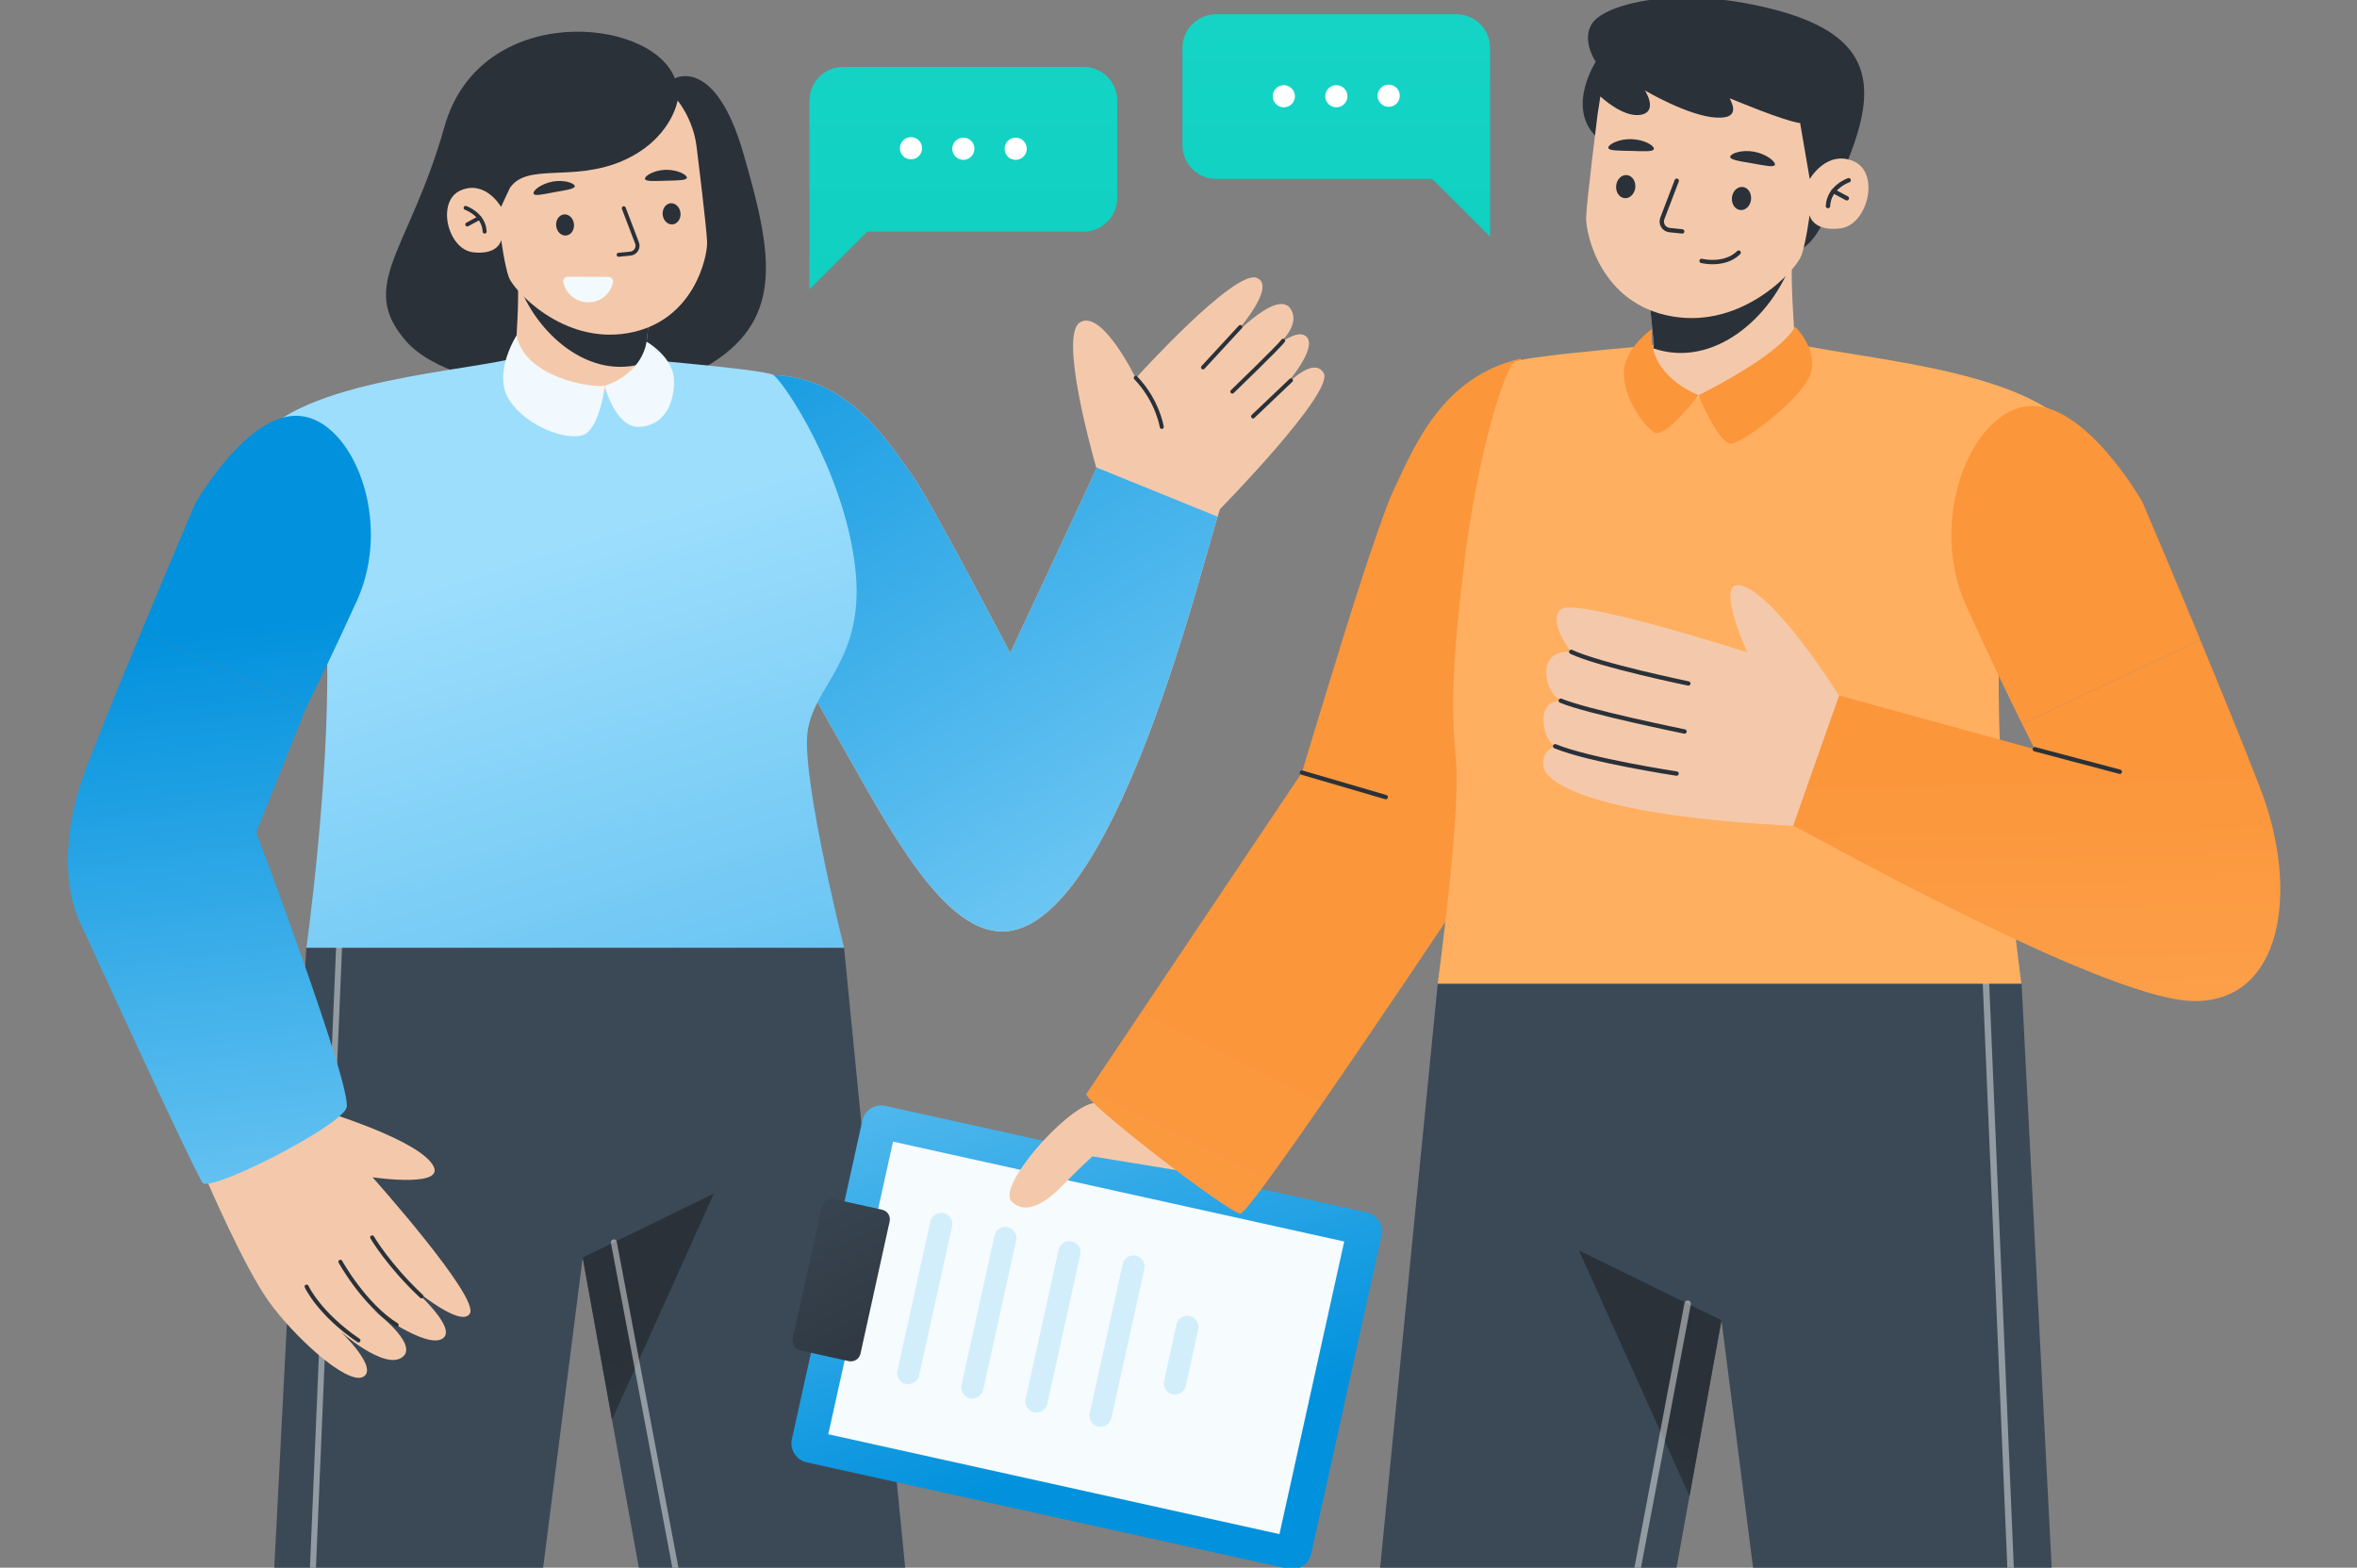 <?xml version="1.0" encoding="utf-8"?>
<!-- Generator: Adobe Illustrator 26.3.1, SVG Export Plug-In . SVG Version: 6.00 Build 0)  -->
<svg version="1.1" id="Ebene_1" xmlns="http://www.w3.org/2000/svg" xmlns:xlink="http://www.w3.org/1999/xlink" x="0px" y="0px"
	 viewBox="0 0 1423 946.4" style="enable-background:new 0 0 1423 946.4;" xml:space="preserve">
<rect x="0" y="0" width="1423" height="946.4" fill="#808080" stroke="none"/>
<style type="text/css">
	.st0{fill:url(#SVGID_1_);}
	
		.st1{opacity:0.45;fill:none;stroke:#FFFFFF;stroke-width:3.6;stroke-linecap:round;stroke-linejoin:round;enable-background:new    ;}
	.st2{fill:url(#SVGID_00000001627063187112986090000016925212343968933564_);}
	.st3{fill:#F4C9AB;}
	.st4{fill:none;stroke:#2A3139;stroke-width:2.42;stroke-linecap:round;stroke-linejoin:round;}
	.st5{fill:url(#SVGID_00000080887618034207314080000012350576837548992664_);}
	.st6{fill:#2A3139;}
	.st7{fill:url(#SVGID_00000150796737745057356830000006057585156797626545_);}
	.st8{fill:#F3FAFE;}
	.st9{fill:url(#SVGID_00000028293882667603731300000013656728676304061082_);}
	.st10{fill:url(#SVGID_00000147942258405689464870000011231071436561466020_);}
	.st11{fill:url(#SVGID_00000053539316688750842960000016234710893221530028_);}
	.st12{fill:#F1F9FE;}
	.st13{fill:url(#SVGID_00000178202839266715580890000010509839009433080493_);}
	
		.st14{opacity:0.45;fill:none;stroke:#FFFFFF;stroke-width:3.9;stroke-linecap:round;stroke-linejoin:round;enable-background:new    ;}
	.st15{fill:url(#SVGID_00000119095096991036700620000013597702553179291521_);}
	.st16{fill:url(#SVGID_00000051381279426839031930000000330901115164723612_);}
	.st17{fill:#F6FBFE;}
	.st18{fill:#D2EEFB;}
	.st19{fill:url(#SVGID_00000150813608400072917970000000382404867973551026_);}
	.st20{fill:url(#SVGID_00000114762522094199443820000003982118914333431176_);}
	.st21{fill:none;stroke:#2A3139;stroke-width:2.63;stroke-linecap:round;stroke-linejoin:round;}
	.st22{fill:url(#SVGID_00000117655868745840302810000015890365135058329221_);}
	.st23{fill:url(#SVGID_00000160882824102693330940000010232529712940830643_);}
	.st24{fill:url(#SVGID_00000060010580424052267560000012844422398897493643_);}
	.st25{fill:url(#SVGID_00000027606375821289488370000014499025600802101647_);}
	.st26{fill:url(#SVGID_00000114043278357318031830000000815489177210898103_);}
	.st27{fill:url(#SVGID_00000000201843353018811870000007456186875891553191_);}
	.st28{fill:url(#SVGID_00000103237148654799748580000014452518505692234380_);}
	.st29{fill:#FFFFFF;}
	.st30{fill:url(#SVGID_00000176734588012922838970000005248538503025897134_);}
</style>
<g>
	<g id="Layer_1">
	</g>
	<g id="Layer_4">
		<g>
			<g>
				<g>
					<g>
						
							<linearGradient id="SVGID_1_" gradientUnits="userSpaceOnUse" x1="366.109" y1="-154.245" x2="366.109" y2="-887.703" gradientTransform="matrix(1 0 0 -1 0 946)">
							<stop  offset="0" style="stop-color:#3B4956"/>
							<stop  offset="1" style="stop-color:#2A3139"/>
						</linearGradient>
						<polygon class="st0" points="588.7,1374.3 463.2,1374.3 369.5,857.1 351.8,759.2 273.3,1374.3 143.5,1374.3 184.9,572.2 
							509.6,572.2 						"/>
						<line class="st1" x1="204.7" y1="572.2" x2="170.9" y2="1374.3"/>
						
							<linearGradient id="SVGID_00000021114150475605433720000009770323031852318140_" gradientUnits="userSpaceOnUse" x1="525.29" y1="-132.573" x2="405.815" y2="144.339" gradientTransform="matrix(1 0 0 -1 0 946)">
							<stop  offset="0" style="stop-color:#3B4956"/>
							<stop  offset="1" style="stop-color:#2A3139"/>
						</linearGradient>
						<polygon style="fill:url(#SVGID_00000021114150475605433720000009770323031852318140_);" points="431,720.5 369.5,857.1 
							351.8,759.2 						"/>
						<line class="st1" x1="370.6" y1="750" x2="488.7" y2="1374.3"/>
					</g>
					<g>
						<path class="st3" d="M736.5,307.4c0,0-0.5,1.6-1.4,4.5c-10.4,33-58.8,231.6-121.3,249.2c-41.1,11.6-77.2-61.9-110.2-119.4
							c-21.6-37.7-37-69.7-37-69.7V226.4c45.1,1.5,67.8,37.9,83.1,59c7.7,10.6,27.6,47.3,45.5,81c11,20.7,14,26.4,14.7,27.8
							c1-2.1,46.7-99.6,52.1-111.5c0-0.1-0.1-0.4-0.2-0.6c-2.5-8.8-22.3-79.4-9.9-87.4c13.3-8.6,33.8,33.6,33.8,33.6
							s59.9-66.3,73.2-60.5c12.1,5.3-12.3,32.7-16.7,37.6c4.5-4.8,29.5-30.5,37-18.9c4.5,6.9-0.7,14.8-6.4,20.6
							c6-4.2,13.1-7.6,16.4-3.3c5.2,6.9-9.9,25.1-15,30.9c4.9-5.2,19.1-19,24.9-9.6C806.1,236.5,736.5,307.4,736.5,307.4
							L736.5,307.4z"/>
						<g>
							<path class="st4" d="M685.7,228.1c13.3,13.9,15.7,29.6,15.7,29.6"/>
							<line class="st4" x1="748.8" y1="197.4" x2="726.3" y2="221.8"/>
							<path class="st4" d="M774.7,205.7c-2.3,3.3-30.7,30.7-30.7,30.7"/>
							<line class="st4" x1="779.4" y1="229.6" x2="756.5" y2="251.4"/>
						</g>
						
							<linearGradient id="SVGID_00000160896049733682506020000010923456297035079842_" gradientUnits="userSpaceOnUse" x1="821.768" y1="250.92" x2="445.517" y2="836.694" gradientTransform="matrix(1 0 0 -1 0 946)">
							<stop  offset="0" style="stop-color:#9DDEFD"/>
							<stop  offset="1" style="stop-color:#0191DD"/>
						</linearGradient>
						<path style="fill:url(#SVGID_00000160896049733682506020000010923456297035079842_);" d="M735.1,311.9
							c-10.4,33-58.8,231.6-121.3,249.2c-41.1,11.6-77.2-61.9-110.2-119.4c-21.6-37.7-37-69.7-37-69.7V226.4
							c45.1,1.5,67.8,37.9,83.1,59c7.7,10.6,27.6,47.3,45.5,81c11,20.7,14,26.4,14.7,27.8c1-2.1,46.7-99.6,52.1-111.5
							c0-0.1-0.1-0.4-0.2-0.6l0.4,0.2L735.1,311.9L735.1,311.9z"/>
						<path class="st6" d="M407.4,47.3c-14.3-37.5-117.7-46.4-139,29s-53,95.6-23.2,129.7c29.8,34.1,140.5,41,184.6,13.2
							c44.1-27.9,36-67.7,19-126.6C431.8,33.7,407.4,47.3,407.4,47.3L407.4,47.3z"/>
						
							<linearGradient id="SVGID_00000010281760292734674190000003657779035877077691_" gradientUnits="userSpaceOnUse" x1="205.634" y1="413.824" x2="378.205" y2="-438.209" gradientTransform="matrix(0.995 -0.103 -0.103 -0.995 152.034 767.71)">
							<stop  offset="0" style="stop-color:#9DDEFD"/>
							<stop  offset="1" style="stop-color:#0191DD"/>
						</linearGradient>
						<path style="fill:url(#SVGID_00000010281760292734674190000003657779035877077691_);" d="M322.4,212.7
							c-22.8,10.7-126.3,13-162.5,47.8c-36.2,34.8-25.4,116.4,37.6,136.5c1.4,75-12.5,175.1-12.5,175.1h324.6
							c0,0-25-99.5-22.2-128.9c2.8-29.4,35.8-44,28.8-101.6c-7-57.6-43.3-111.7-49.5-115.3c-6.2-3.6-96-10.8-96-10.8L322.4,212.7
							L322.4,212.7z"/>
						<g>
							<path class="st3" d="M389.4,216.8c0,0,0.2,0.8,0.3,2.1c0.6,7,5.8,14.3-24.5,17.4c-24.3,2.5-43.9,4-50.3-5
								c-3-4.2-4.4-9.2-4-14.4c0.9-11.7,2.5-36,1.7-46.9c-0.1-1.1-0.2-2-0.3-2.8l80.5,15.4L389.4,216.8L389.4,216.8z"/>
							<path class="st6" d="M389.4,216.8c0,0,0.2,0.8,0.3,2.1c-33.6,11.5-66.3-17.6-77.1-48.8c-0.1-1.1-0.2-2-0.3-2.8l80.5,15.4
								L389.4,216.8L389.4,216.8z"/>
							<g>
								<path class="st3" d="M420.6,88.9c0,0,6,48.2,6.3,57.2c0.3,8.9-8,48.1-47.8,55c-39.8,6.9-69.2-26.3-71.9-33.7
									c-2.6-7.4-4.6-22.5-4.6-22.5s-1.6,9.2-17,7.4s-22.4-31-7.4-37.4c15-6.4,24.3,10,24.3,10l5.3-11.4
									c10.4-15.4,37.7-3.5,67.6-16.2c29.9-12.8,33.7-36.6,33.7-36.6S418.6,71.9,420.6,88.9L420.6,88.9z"/>
								<path class="st8" d="M367.5,167.2c1.7,0,2.9,1.6,2.6,3.3c-1.5,6.9-7.7,12.1-15.1,12c-7.4-0.1-13.5-5.3-14.9-12.2
									c-0.3-1.7,0.9-3.2,2.6-3.2L367.5,167.2L367.5,167.2z"/>
								<path class="st4" d="M292.6,139.8c-0.5-10.6-11.5-14.3-11.5-14.3"/>
								<line class="st4" x1="289.5" y1="131.5" x2="282.1" y2="135.5"/>
								<path class="st4" d="M376.6,125.7l8,21c1.1,2.9-0.9,6.1-4,6.4l-7.1,0.7"/>
								
									<ellipse transform="matrix(0.995 -0.103 0.103 0.995 -11.124 42.279)" class="st6" cx="405.3" cy="129.2" rx="5.4" ry="6.4"/>
								
									<ellipse transform="matrix(0.995 -0.103 0.103 0.995 -12.145 35.708)" class="st6" cx="341" cy="135.9" rx="5.4" ry="6.4"/>
								<path class="st6" d="M322.1,116.8c0.3,1.8,5.8,0.5,12.7-0.8c6.9-1.2,12.5-2,12.2-3.7c-0.3-1.8-6.5-3.9-13.3-2.7
									C326.7,110.9,321.7,115,322.1,116.8L322.1,116.8z"/>
								<path class="st6" d="M414.7,107.2c0,1.8-5.6,1.7-12.6,1.9c-7,0.2-12.6,0.6-12.7-1.2s5.5-5.2,12.5-5.4
									C408.9,102.4,414.6,105.4,414.7,107.2L414.7,107.2z"/>
							</g>
						</g>
						
							<linearGradient id="SVGID_00000121996837999280317260000011838028565763854782_" gradientUnits="userSpaceOnUse" x1="164.961" y1="33.824" x2="101.096" y2="566.797" gradientTransform="matrix(1 0 0 -1 0 946)">
							<stop  offset="0" style="stop-color:#9DDEFD"/>
							<stop  offset="1" style="stop-color:#0191DD"/>
						</linearGradient>
						<path style="fill:url(#SVGID_00000121996837999280317260000011838028565763854782_);" d="M90.2,581.8
							c-50.7,1.5-59.9-61.7-38.2-118c8.9-23.2,21.6-54.3,33.5-82.9l99.1,46.8c-4.5,9.1-7.1,14.1-7.1,14.1L90.2,581.8z"/>
						
							<linearGradient id="SVGID_00000152962035214266411330000009108276714114814866_" gradientUnits="userSpaceOnUse" x1="221.454" y1="40.587" x2="157.59" y2="573.572" gradientTransform="matrix(1 0 0 -1 0 946)">
							<stop  offset="0" style="stop-color:#9DDEFD"/>
							<stop  offset="1" style="stop-color:#0191DD"/>
						</linearGradient>
						<path style="fill:url(#SVGID_00000152962035214266411330000009108276714114814866_);" d="M215.5,362.6
							c-13.2,29-24.2,51.6-30.9,65.1h0l-99.1-46.8c17-40.9,32.2-76.6,32.2-76.6s31.7-56.1,63.4-53.2
							C212.9,253.9,237.5,314.2,215.5,362.6z"/>
						<g>
							<path class="st3" d="M187.7,668.4c0,0,59,16.9,72.4,33.2c13.4,16.3-35.2,9.1-35.2,9.1s64.5,72.2,58.8,82.2
								c-5.6,10-39.1-19.2-39.1-19.2s32.7,27.4,22.7,34.3c-10,6.9-43.6-18.5-43.6-18.5s30,21.7,19.2,29.8s-37.4-15.6-37.4-15.6
								s23.5,22.3,13.7,27.5c-9.9,5.1-42.6-25.2-57.4-46.2c-14.8-21-36.7-71.9-36.7-71.9L187.7,668.4L187.7,668.4z"/>
							<path class="st4" d="M254.5,782.6c-19.9-18.6-29.8-35.6-29.8-35.6"/>
							<path class="st4" d="M239.5,799.9c-19.6-12.1-34-38.2-34-38.2"/>
							<path class="st4" d="M216.4,809.2c-23.9-16.3-31.3-32.5-31.3-32.5"/>
						</g>
						
							<linearGradient id="SVGID_00000050622580868998216220000008070829599790564482_" gradientUnits="userSpaceOnUse" x1="166.455" y1="34.005" x2="102.59" y2="566.978" gradientTransform="matrix(1 0 0 -1 0 946)">
							<stop  offset="0" style="stop-color:#9DDEFD"/>
							<stop  offset="1" style="stop-color:#0191DD"/>
						</linearGradient>
						<path style="fill:url(#SVGID_00000050622580868998216220000008070829599790564482_);" d="M184.6,427.7l-29.9,74.8
							c0,0,58.5,154.8,54.5,166.3c-4,11.5-82.2,51.1-86.8,45.3c-4.7-5.8-75.1-159.5-75.1-159.5l21.7-61.9l37.5-38.3L184.6,427.7
							L184.6,427.7z"/>
					</g>
				</g>
				<path class="st12" d="M311.8,202.6c5.5,25.4,44.7,31.6,53.4,30.3c0,0-3.3,26.6-13.4,29.8c-10.1,3.2-33.6-5.1-44.2-21
					C297,225.7,311.8,202.6,311.8,202.6L311.8,202.6z"/>
				<path class="st12" d="M390.4,206.3c-3.8,20.7-25.3,26.6-25.3,26.6s6.4,25.7,21.2,24.8c14.8-0.9,20.9-14.2,20.6-28.2
					C406.7,215.6,390.4,206.3,390.4,206.3L390.4,206.3z"/>
			</g>
			<g>
				<g>
					
						<linearGradient id="SVGID_00000156573022183327899930000012563362499742126994_" gradientUnits="userSpaceOnUse" x1="-3195.885" y1="-221.225" x2="-3195.885" y2="-1017.592" gradientTransform="matrix(-1 0 0 -1 -2172.11 946)">
						<stop  offset="0" style="stop-color:#3B4956"/>
						<stop  offset="1" style="stop-color:#2A3139"/>
					</linearGradient>
					<polygon style="fill:url(#SVGID_00000156573022183327899930000012563362499742126994_);" points="782.1,1464.7 918.4,1464.7 
						1020,903.2 1039.3,797 1124.6,1464.7 1265.4,1464.7 1220.5,593.9 868,593.9 					"/>
					<line class="st14" x1="1199" y1="593.9" x2="1235.7" y2="1464.7"/>
					
						<linearGradient id="SVGID_00000182495855433027561450000001159672806750590373_" gradientUnits="userSpaceOnUse" x1="-3023.05" y1="-197.689" x2="-3152.768" y2="102.964" gradientTransform="matrix(-1 0 0 -1 -2172.11 946)">
						<stop  offset="0" style="stop-color:#3B4956"/>
						<stop  offset="1" style="stop-color:#2A3139"/>
					</linearGradient>
					<polygon style="fill:url(#SVGID_00000182495855433027561450000001159672806750590373_);" points="953.3,754.9 1020,903.2 
						1039.3,797 					"/>
					<line class="st14" x1="1018.9" y1="787" x2="890.6" y2="1464.7"/>
				</g>
				<g>
					<g>
						
							<linearGradient id="SVGID_00000049179573667968235150000007380629163555866808_" gradientUnits="userSpaceOnUse" x1="547.848" y1="501.397" x2="605.3" y2="13.551" gradientTransform="matrix(0.983 -0.183 -0.183 -0.983 85.618 1002.668)">
							<stop  offset="0" style="stop-color:#9DDEFD"/>
							<stop  offset="1" style="stop-color:#0191DD"/>
						</linearGradient>
						<path style="fill:url(#SVGID_00000049179573667968235150000007380629163555866808_);" d="M534.5,667.6l290.7,64.3
							c6.3,1.4,10.3,7.7,8.9,14l-42.5,192.2c-1.4,6.3-7.7,10.3-14,8.9L487,882.8c-6.3-1.4-10.3-7.7-8.9-14l42.5-192.2
							C521.9,670.2,528.2,666.2,534.5,667.6z"/>
						
							<rect x="565.6" y="667.8" transform="matrix(0.216 -0.976 0.976 0.216 -273.89 1273.628)" class="st17" width="181" height="279.1"/>
						<path class="st18" d="M569.7,732.3L569.7,732.3c3.6,0.8,5.9,4.4,5.1,8l-19.9,90.1c-0.8,3.6-4.4,5.9-8,5.1h0
							c-3.6-0.8-5.9-4.4-5.1-8l19.9-90.1C562.5,733.8,566.1,731.5,569.7,732.3z"/>
						<path class="st18" d="M608.4,740.8L608.4,740.8c3.6,0.8,5.9,4.4,5.1,8L593.6,839c-0.8,3.6-4.4,5.9-8,5.1h0
							c-3.6-0.8-5.9-4.4-5.1-8l19.9-90.1C601.2,742.3,604.8,740,608.4,740.8z"/>
						<path class="st18" d="M647.1,749.4L647.1,749.4c3.6,0.8,5.9,4.4,5.1,8l-19.9,90.1c-0.8,3.6-4.4,5.9-8,5.1h0
							c-3.6-0.8-5.9-4.4-5.1-8l19.9-90.1C639.9,750.9,643.5,748.6,647.1,749.4z"/>
						<path class="st18" d="M685.8,758L685.8,758c3.6,0.8,5.9,4.4,5.1,8L671,856.1c-0.8,3.6-4.4,5.9-8,5.1l0,0
							c-3.6-0.8-5.9-4.4-5.1-8l19.9-90.1C678.6,759.4,682.2,757.2,685.8,758z"/>
						<path class="st18" d="M718.3,794.5L718.3,794.5c3.6,0.8,5.9,4.4,5.1,8l-7.5,34.1c-0.8,3.6-4.4,5.9-8,5.1h0
							c-3.6-0.8-5.9-4.4-5.1-8l7.5-34.1C711.1,796,714.7,793.7,718.3,794.5z"/>
						
							<linearGradient id="SVGID_00000001645889834738154840000014389554976296025225_" gradientUnits="userSpaceOnUse" x1="337.08" y1="351.457" x2="468.788" y2="196.236" gradientTransform="matrix(0.976 0.216 0.216 -0.976 60.923 963.775)">
							<stop  offset="0" style="stop-color:#3B4956"/>
							<stop  offset="1" style="stop-color:#2A3139"/>
						</linearGradient>
						<path style="fill:url(#SVGID_00000001645889834738154840000014389554976296025225_);" d="M503.3,723.8l29.3,6.5
							c3.2,0.7,5.2,3.9,4.5,7.1l-17.6,79.8c-0.7,3.2-3.9,5.2-7.1,4.5l-29.3-6.5c-3.2-0.7-5.2-3.9-4.5-7.1l17.6-79.8
							C496.9,725.1,500.1,723.1,503.3,723.8z"/>
					</g>
					<path class="st3" d="M717.3,680.2c0,0-40.8-17.3-57.4-14.2c-16.6,3-58.2,50.2-49.2,59.3c9,9.2,22.2-0.6,30.8-9.6
						c8.6-9,18-17.6,18-17.6l64.8,10.6L717.3,680.2L717.3,680.2z"/>
					
						<linearGradient id="SVGID_00000038404136806914221700000011002635073921585033_" gradientUnits="userSpaceOnUse" x1="727.758" y1="244.039" x2="309.2" y2="-308.137" gradientTransform="matrix(0.983 -0.183 -0.183 -0.983 85.637 1002.678)">
						<stop  offset="0" style="stop-color:#FB963B"/>
						<stop  offset="1" style="stop-color:#FFAF5F"/>
					</linearGradient>
					<path style="fill:url(#SVGID_00000038404136806914221700000011002635073921585033_);" d="M786,466.4c0,0,10.7-35.8,22.9-74.9
						c6.2-19.7,12.7-40.2,18.4-57.4l107.9,16.4l9,32.5v0c-4.1,14.2-12.1,40.8-22.6,70.8c-8.2,23.5-18,49.1-28.7,72.4
						c0,0-137.2,206.3-144,206.4c-6.9,0.1-96.9-69.4-92.9-72.4L786,466.4L786,466.4z"/>
					<line class="st21" x1="786" y1="466.4" x2="836.6" y2="481.2"/>
					
						<linearGradient id="SVGID_00000178921492757257884570000007223869878843209896_" gradientUnits="userSpaceOnUse" x1="-3064.936" y1="777.904" x2="-3064.936" y2="1387.419" gradientTransform="matrix(-0.983 0.183 -0.183 -0.983 -2049.678 1400.796)">
						<stop  offset="0" style="stop-color:#FB963B"/>
						<stop  offset="1" style="stop-color:#FFAF5F"/>
					</linearGradient>
					<path style="fill:url(#SVGID_00000178921492757257884570000007223869878843209896_);" d="M808.9,391.5l112.8,62.3
						c15.6-44.6,25.6-81.7,25.6-81.7l-29-155.6c-47.9,10.6-64.8,53.9-77,79.5C835.2,308.8,821.2,351.8,808.9,391.5L808.9,391.5z"/>
				</g>
				
					<linearGradient id="SVGID_00000178902926580213821170000017379270274559976368_" gradientUnits="userSpaceOnUse" x1="-3241.12" y1="-82.024" x2="-3241.12" y2="359.683" gradientTransform="matrix(-1 0 0 -1 -2172.11 946)">
					<stop  offset="0" style="stop-color:#FB963B"/>
					<stop  offset="1" style="stop-color:#FFAF5F"/>
				</linearGradient>
				<path style="fill:url(#SVGID_00000178902926580213821170000017379270274559976368_);" d="M1071.2,203.6
					c24.7,11.6,137.1,14.2,176.4,51.9c39.3,37.7,27.5,126.3-40.8,148.2c-1.5,81.5,13.6,190.1,13.6,190.1H868c0,0,14-102.8,11-134.7
					c-3-32-2.5-58.1,5.2-120.6c7.6-62.5,23.8-116.2,30.5-120.1c6.7-3.9,104.3-11.7,104.3-11.7L1071.2,203.6L1071.2,203.6z"/>
				<g>
					<path class="st3" d="M998.5,208c0,0-0.2,0.9-0.3,2.3c-0.7,7.7-5.1,26.2,27.8,29.6c26.4,2.7,46.4-6.3,53.4-16.1
						c3.2-4.5,4.8-10,4.4-15.6c-0.9-12.7-2.7-39.1-1.9-50.9c0.1-1.2,0.2-2.2,0.3-3.1L994.8,171L998.5,208L998.5,208z"/>
					
						<linearGradient id="SVGID_00000085218622238629047610000005552963539352146863_" gradientUnits="userSpaceOnUse" x1="1023.612" y1="733.221" x2="1056.277" y2="757.166" gradientTransform="matrix(1 0 0 -1 0 946)">
						<stop  offset="0" style="stop-color:#FB963B"/>
						<stop  offset="1" style="stop-color:#FFAF5F"/>
					</linearGradient>
					<path style="fill:url(#SVGID_00000085218622238629047610000005552963539352146863_);" d="M997.5,198.5
						c-4.1,28.2,27.9,40,27.9,40s-20.1,26.9-26.9,22.4c-6.8-4.5-18.5-21.3-18.1-36.1C980.7,210,997.5,198.5,997.5,198.5L997.5,198.5
						z"/>
					
						<linearGradient id="SVGID_00000036936307199479719240000004610277641069725345_" gradientUnits="userSpaceOnUse" x1="1115.017" y1="749.772" x2="1180.735" y2="797.923" gradientTransform="matrix(1 0 0 -1 0 946)">
						<stop  offset="0" style="stop-color:#FB963B"/>
						<stop  offset="1" style="stop-color:#FFAF5F"/>
					</linearGradient>
					<path style="fill:url(#SVGID_00000036936307199479719240000004610277641069725345_);" d="M1083.8,197.2
						c-10.3,18.1-58.4,41.4-58.4,41.4s12.2,29.2,19.5,29.2s44.6-28.3,48.4-42.9C1097.2,210.2,1083.8,197.2,1083.8,197.2z"/>
					<path class="st6" d="M998.5,208c0,0-0.2,0.9-0.3,2.3c36.4,12.5,71.9-19.1,83.7-53c0.1-1.2,0.2-2.2,0.3-3.1l-87.4,16.7
						L998.5,208L998.5,208z"/>
					<g>
						<path class="st6" d="M967.9,86c-24.9-17.3-4.5-48.7-4.5-48.7s-9.3-13.6-1.7-23.8C969.3,3.2,1010-9.5,1069,5.2
							c59,14.7,65.3,43.1,48.2,87.5c-17.1,44.4-22.3,72-57.5,55.2"/>
						<path class="st3" d="M1086.8,74.3l5.8,33.8c0,0,10.1-17.7,26.4-10.8c16.3,6.9,8.7,38.6-8,40.6c-16.7,2-18.5-8-18.5-8
							s-2.1,16.4-5,24.5c-2.9,8-34.8,44.1-78,36.6c-43.3-7.5-52.2-50.1-51.9-59.8c0.3-9.7,6.9-62.1,6.9-62.1l1.7-10.9
							c0,0,13.6,13,24.4,11.1c10.8-2,2.5-14.7,2.5-14.7s26.3,15.6,43.3,16.4c17,0.9,6.8-12.2,8.1-11.6
							C1045.8,59.9,1076.5,72.9,1086.8,74.3L1086.8,74.3z"/>
						<path class="st21" d="M1027.3,157.5c0,0,13.7,3.5,22.4-5"/>
						<path class="st21" d="M1103.6,124.4c0.5-11.5,12.5-15.6,12.5-15.6"/>
						<line class="st21" x1="1106.9" y1="115.4" x2="1115" y2="119.7"/>
						<path class="st21" d="M1012.3,109.1l-8.7,22.8c-1.2,3.2,0.9,6.6,4.3,7l7.7,0.8"/>
						
							<ellipse transform="matrix(0.103 -0.995 0.995 0.103 768.115 1077.22)" class="st6" cx="981.1" cy="112.9" rx="7" ry="5.8"/>
						
							<ellipse transform="matrix(0.103 -0.995 0.995 0.103 823.653 1153.21)" class="st6" cx="1051" cy="120.1" rx="7" ry="5.8"/>
						<path class="st6" d="M1071.6,99.4c-0.4,1.9-6.3,0.5-13.8-0.8c-7.5-1.3-13.6-2.1-13.2-4.1c0.4-1.9,7-4.3,14.5-2.9
							C1066.5,93,1071.9,97.5,1071.6,99.4z"/>
						<path class="st6" d="M971,89.1c-0.1,2,6.1,1.8,13.7,2c7.6,0.2,13.7,0.7,13.8-1.3c0.1-2-6-5.6-13.6-5.8
							C977.4,83.8,971.1,87.1,971,89.1L971,89.1z"/>
					</g>
				</g>
				
					<linearGradient id="SVGID_00000046313976891990674090000009813181506313580721_" gradientUnits="userSpaceOnUse" x1="1228.539" y1="480.203" x2="1236.464" y2="106.249" gradientTransform="matrix(1 0 0 -1 0 946)">
					<stop  offset="0" style="stop-color:#FB963B"/>
					<stop  offset="1" style="stop-color:#FFAF5F"/>
				</linearGradient>
				<path style="fill:url(#SVGID_00000046313976891990674090000009813181506313580721_);" d="M1082.6,498.5
					c2.3,0.2,185.6,104.2,240.7,105.8c55.1,1.6,65-67,41.4-128.1c-9.7-25.2-23.5-59-36.4-90L1220.8,437c4.9,9.9,7.7,15.3,7.7,15.3
					l-118.1-32.4C1110.3,419.9,1080.3,498.2,1082.6,498.5L1082.6,498.5z"/>
				<g>
					<path class="st3" d="M1082.6,498.5l27.7-78.6c0,0-35.4-56.4-56.5-65.5c-21.1-9.1,1.1,39.4,1.1,39.4s-103-33-112.2-26.1
						c-9.1,6.9,5.8,25.8,5.8,25.8s-14.3-1.7-14.9,11.2c-0.6,12.9,8.6,18.3,8.6,18.3s-10.6-0.9-10.3,11.7s6.9,15.8,6.9,15.8
						s-8.6,2.5-6.9,12.5C933.7,473.1,963.5,492.6,1082.6,498.5L1082.6,498.5z"/>
					<path class="st21" d="M948.6,393.5c16.9,8,70.7,19.1,70.7,19.1"/>
					<path class="st21" d="M942.3,423c15.7,6.6,74.7,18.6,74.7,18.6"/>
					<path class="st21" d="M938.9,450.5c20.6,8.5,73.3,16.5,73.3,16.5"/>
				</g>
				
					<linearGradient id="SVGID_00000153687621667869659170000016486480070639762049_" gradientUnits="userSpaceOnUse" x1="1255.587" y1="480.783" x2="1263.523" y2="106.829" gradientTransform="matrix(1 0 0 -1 0 946)">
					<stop  offset="0" style="stop-color:#FB963B"/>
					<stop  offset="1" style="stop-color:#FFAF5F"/>
				</linearGradient>
				<path style="fill:url(#SVGID_00000153687621667869659170000016486480070639762049_);" d="M1187.3,366.3
					c14.3,31.4,26.2,56,33.5,70.7h0l107.6-50.8c-18.4-44.4-35-83.2-35-83.2s-34.5-60.9-68.9-57.8
					C1190.1,248.3,1163.3,313.7,1187.3,366.3z"/>
				<line class="st21" x1="1228.5" y1="452.3" x2="1279.8" y2="465.9"/>
			</g>
			<g>
				
					<linearGradient id="SVGID_00000103944509425291365170000004474895335706708669_" gradientUnits="userSpaceOnUse" x1="581.607" y1="1244.746" x2="581.607" y2="299.787" gradientTransform="matrix(1 0 0 -1 0 946)">
					<stop  offset="0" style="stop-color:#1FDCCD"/>
					<stop  offset="1" style="stop-color:#00C4B5"/>
				</linearGradient>
				<path style="fill:url(#SVGID_00000103944509425291365170000004474895335706708669_);" d="M674.5,60.7v58.8
					c0,11.2-9.1,20.3-20.3,20.3H523.6l-34.9,34.9v-114c0-11.2,9.1-20.3,20.3-20.3h145C665.4,40.3,674.5,49.4,674.5,60.7z"/>
				<g>
					<circle class="st29" cx="550" cy="89.5" r="6.7"/>
					<circle class="st29" cx="581.6" cy="89.8" r="6.7"/>
					<circle class="st29" cx="613.2" cy="89.8" r="6.7"/>
				</g>
			</g>
			<g>
				
					<linearGradient id="SVGID_00000009565253432073217320000002953843305630968726_" gradientUnits="userSpaceOnUse" x1="806.764" y1="1244.746" x2="806.764" y2="299.787" gradientTransform="matrix(1 0 0 -1 0 946)">
					<stop  offset="0" style="stop-color:#1FDCCD"/>
					<stop  offset="1" style="stop-color:#00C4B5"/>
				</linearGradient>
				<path style="fill:url(#SVGID_00000009565253432073217320000002953843305630968726_);" d="M713.9,28.9v58.8
					c0,11.2,9.1,20.3,20.3,20.3h130.5l34.9,34.9v-114c0-11.2-9.1-20.3-20.3-20.3h-145C723,8.6,713.9,17.7,713.9,28.9L713.9,28.9z"/>
				<g>
					<circle class="st29" cx="838.4" cy="57.8" r="6.7"/>
					<circle class="st29" cx="806.8" cy="58.1" r="6.7"/>
					<circle class="st29" cx="775.1" cy="58.1" r="6.7"/>
				</g>
			</g>
		</g>
	</g>
</g>
</svg>
